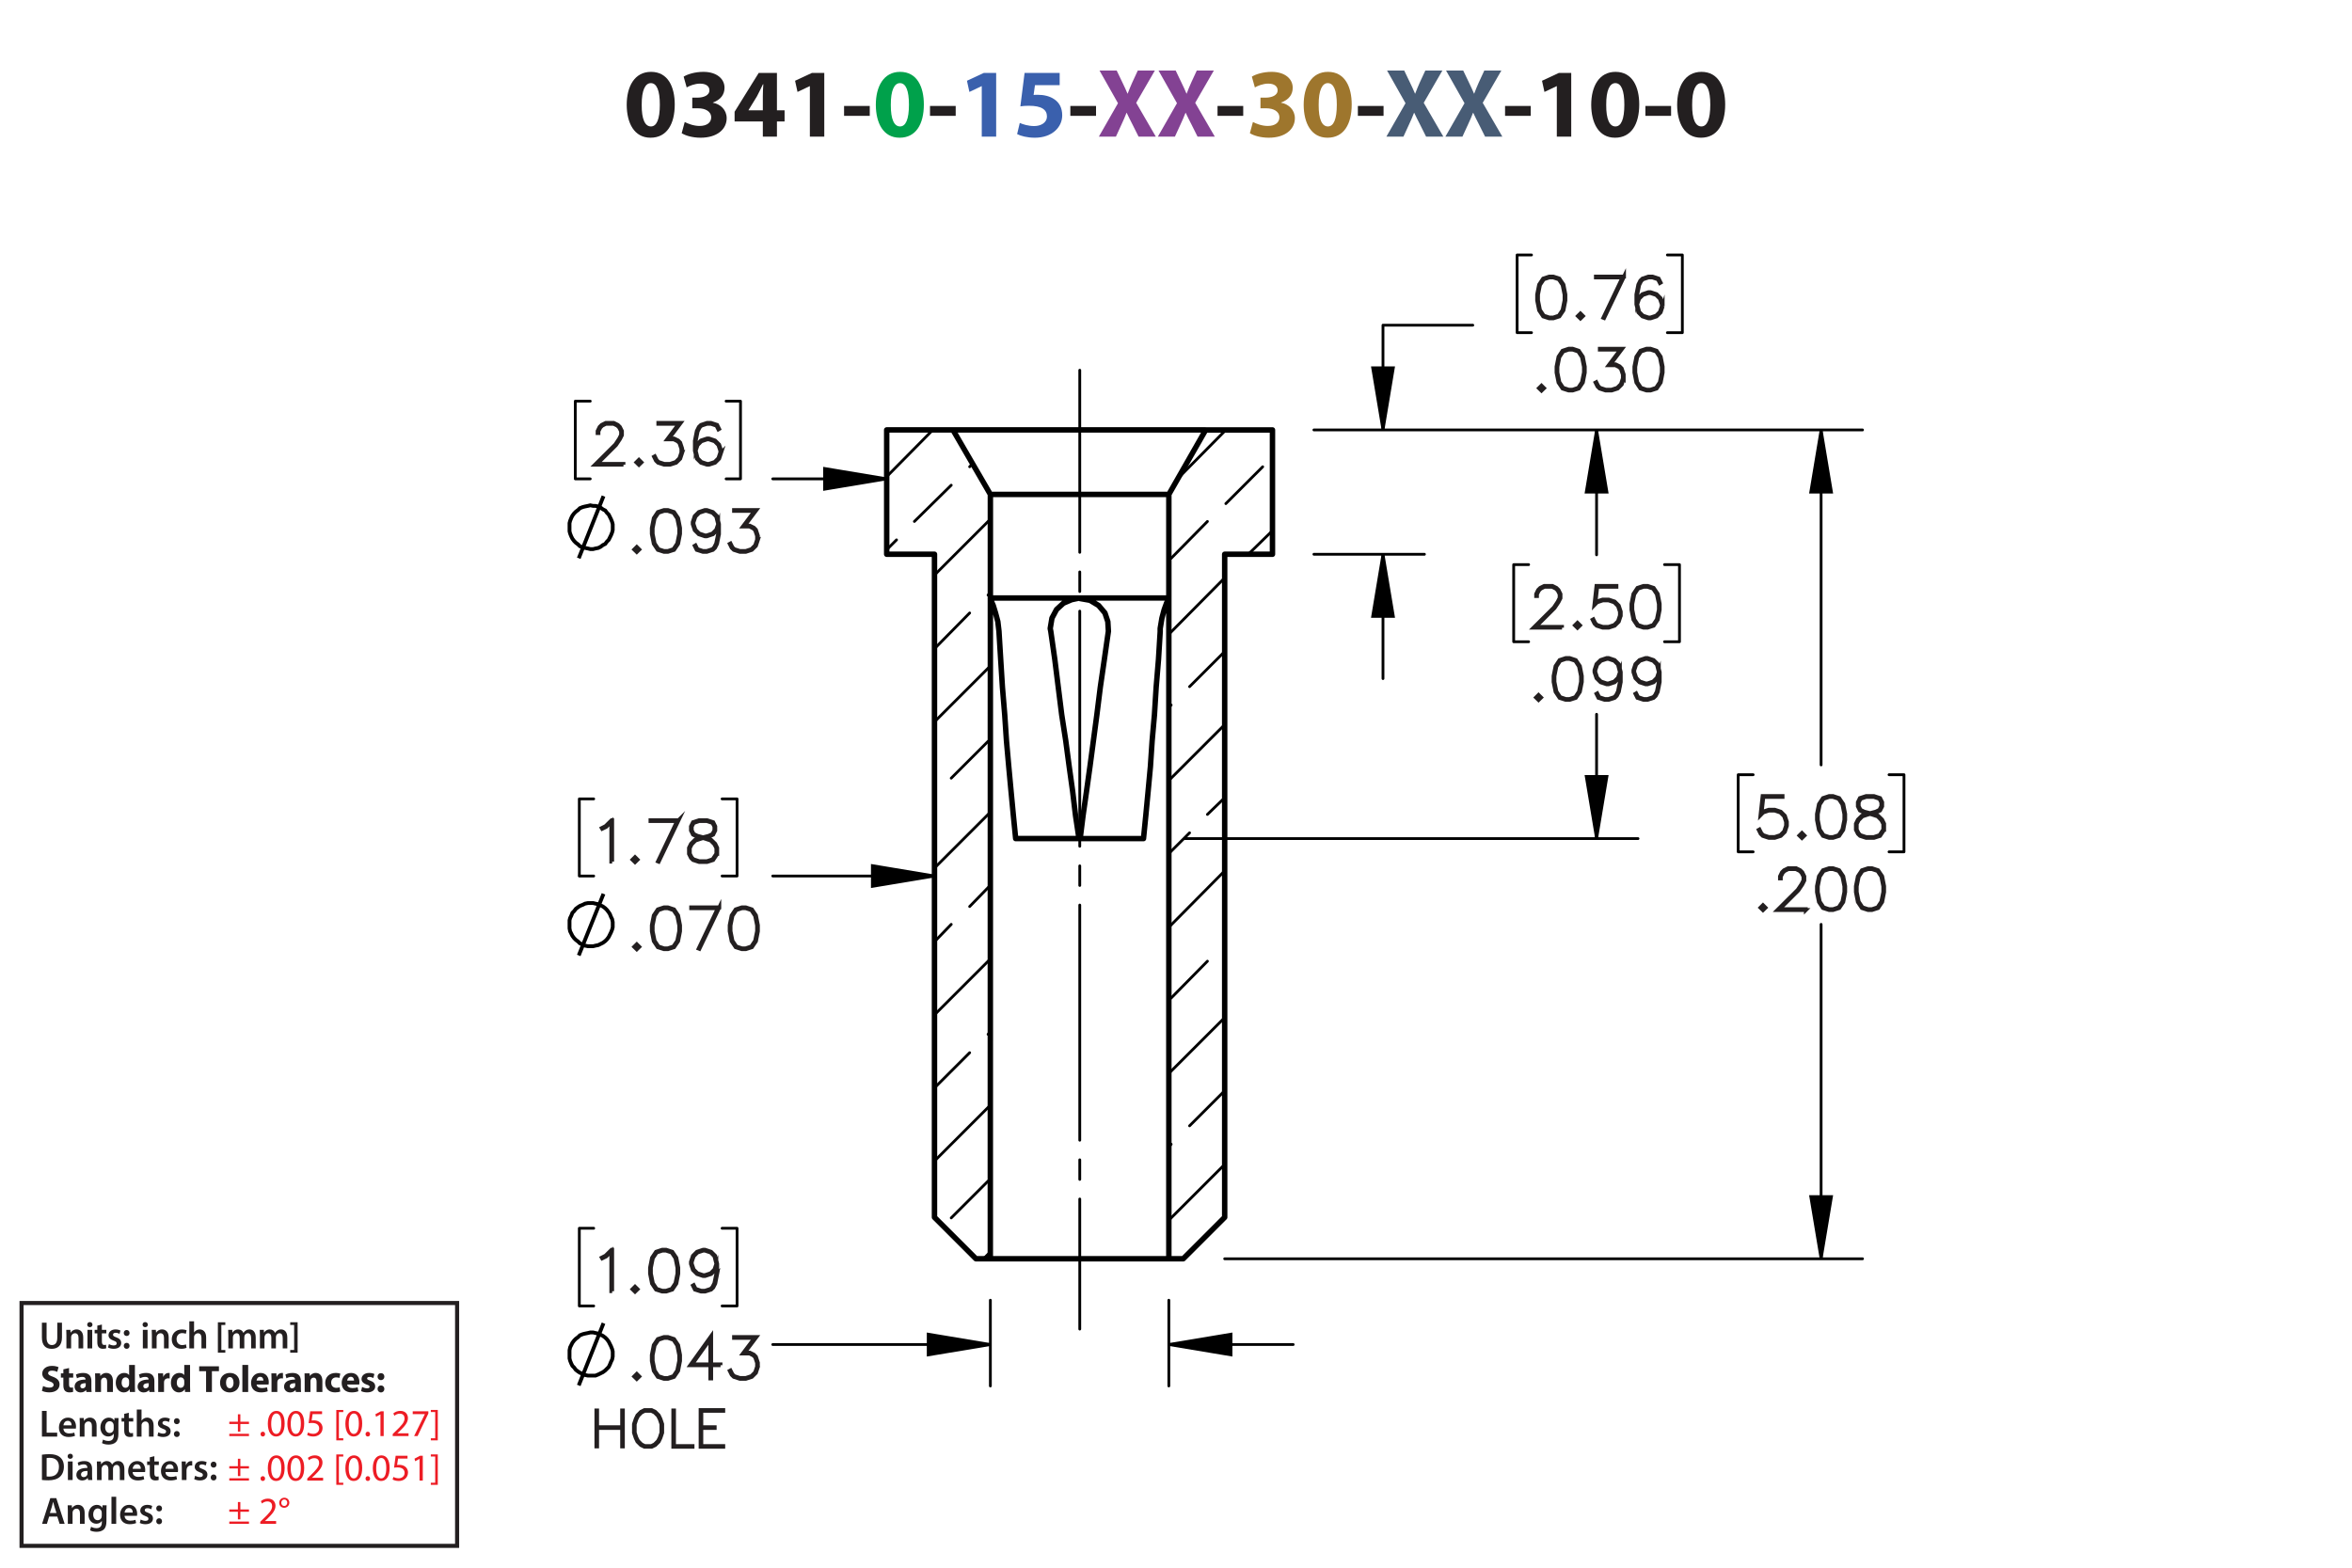 <?xml version="1.0" encoding="UTF-8"?><svg id="Layer_1" xmlns="http://www.w3.org/2000/svg" viewBox="0 0 432 288"><defs><style>.cls-1{stroke-width:.7px;}.cls-1,.cls-2,.cls-3{stroke-miterlimit:10;}.cls-1,.cls-4{stroke:#231f20;}.cls-5{fill:#834293;}.cls-2{stroke-width:.7px;}.cls-2,.cls-6,.cls-7,.cls-8,.cls-3{stroke:#000;}.cls-2,.cls-6,.cls-7,.cls-8,.cls-3,.cls-4{fill:none;}.cls-9{fill:#9e762d;}.cls-6,.cls-7,.cls-8{stroke-linecap:round;stroke-linejoin:round;}.cls-6,.cls-7,.cls-3{stroke-width:.51px;}.cls-7{stroke-dasharray:0 0 0 0 43.2 3.6 3.6 3.6;stroke-dashoffset:19.304px;}.cls-10{fill:#485c75;}.cls-11{fill:#00a14b;}.cls-12{fill:#ed1c24;}.cls-13{fill:#231f20;}.cls-14{fill:#3a60ad;}.cls-4{stroke-width:.75px;}</style></defs><path class="cls-13" d="m123.932,19.195c0,3.619-1.458,6.104-4.447,6.104-3.025,0-4.357-2.719-4.375-6.032,0-3.385,1.44-6.067,4.465-6.067,3.133,0,4.357,2.791,4.357,5.996Zm-6.068.072c-.018,2.683.63,3.961,1.692,3.961s1.639-1.333,1.639-3.997c0-2.593-.558-3.961-1.657-3.961-1.008,0-1.692,1.278-1.674,3.997Z"/><path class="cls-13" d="m125.765,22.419c.486.252,1.603.72,2.719.72,1.422,0,2.143-.685,2.143-1.567,0-1.152-1.152-1.674-2.359-1.674h-1.116v-1.962h1.062c.918-.018,2.089-.36,2.089-1.351,0-.702-.576-1.224-1.728-1.224-.954,0-1.963.414-2.449.702l-.558-1.981c.702-.45,2.106-.882,3.619-.882,2.502,0,3.889,1.315,3.889,2.917,0,1.243-.703,2.215-2.143,2.719v.036c1.405.252,2.539,1.315,2.539,2.845,0,2.07-1.818,3.583-4.79,3.583-1.512,0-2.791-.397-3.475-.829l.558-2.052Z"/><path class="cls-13" d="m140.112,25.101v-2.791h-5.186v-1.782l4.429-7.13h3.349v6.86h1.404v2.052h-1.404v2.791h-2.593Zm0-4.843v-2.593c0-.703.036-1.422.09-2.179h-.072c-.378.756-.684,1.44-1.081,2.179l-1.566,2.557v.036h2.629Z"/><path class="cls-13" d="m148.751,15.828h-.036l-2.233,1.062-.45-2.053,3.097-1.44h2.269v11.704h-2.647v-9.273Z"/><path class="cls-13" d="m159.75,19.465v1.818h-4.717v-1.818h4.717Z"/><path class="cls-11" d="m169.687,19.195c0,3.619-1.458,6.104-4.447,6.104-3.025,0-4.357-2.719-4.375-6.032,0-3.385,1.44-6.067,4.465-6.067,3.133,0,4.357,2.791,4.357,5.996Zm-6.068.072c-.018,2.683.63,3.961,1.692,3.961s1.639-1.333,1.639-3.997c0-2.593-.558-3.961-1.657-3.961-1.008,0-1.692,1.278-1.674,3.997Z"/><path class="cls-13" d="m175.536,19.465v1.818h-4.718v-1.818h4.718Z"/><path class="cls-14" d="m180.323,15.828h-.036l-2.233,1.062-.45-2.053,3.097-1.44h2.269v11.704h-2.647v-9.273Z"/><path class="cls-14" d="m194.634,15.648h-4.538l-.252,1.8c.252-.036.468-.036.756-.036,1.116,0,2.251.252,3.079.847.882.594,1.422,1.566,1.422,2.935,0,2.179-1.873,4.106-5.023,4.106-1.422,0-2.611-.324-3.259-.666l.486-2.052c.522.252,1.585.576,2.647.576,1.134,0,2.341-.54,2.341-1.783,0-1.206-.955-1.945-3.295-1.945-.648,0-1.099.036-1.585.108l.774-6.14h6.446v2.251Z"/><path class="cls-13" d="m201.311,19.465v1.818h-4.718v-1.818h4.718Z"/><path class="cls-5" d="m209.124,25.101l-1.098-2.197c-.45-.846-.738-1.476-1.081-2.179h-.036c-.252.703-.558,1.333-.936,2.179l-1.008,2.197h-3.133l3.511-6.14-3.385-5.996h3.151l1.062,2.215c.36.738.63,1.333.918,2.017h.036c.288-.774.522-1.315.829-2.017l1.026-2.215h3.133l-3.421,5.924,3.601,6.212h-3.169Z"/><path class="cls-5" d="m219.959,25.101l-1.098-2.197c-.45-.846-.738-1.476-1.081-2.179h-.035c-.253.703-.559,1.333-.936,2.179l-1.008,2.197h-3.133l3.511-6.14-3.385-5.996h3.151l1.062,2.215c.359.738.63,1.333.918,2.017h.036c.288-.774.522-1.315.828-2.017l1.026-2.215h3.133l-3.421,5.924,3.601,6.212h-3.169Z"/><path class="cls-13" d="m228.347,19.465v1.818h-4.718v-1.818h4.718Z"/><path class="cls-9" d="m230.127,22.419c.486.252,1.603.72,2.719.72,1.423,0,2.144-.685,2.144-1.567,0-1.152-1.152-1.674-2.359-1.674h-1.116v-1.962h1.062c.918-.018,2.089-.36,2.089-1.351,0-.702-.576-1.224-1.728-1.224-.955,0-1.963.414-2.449.702l-.558-1.981c.702-.45,2.106-.882,3.619-.882,2.502,0,3.889,1.315,3.889,2.917,0,1.243-.702,2.215-2.143,2.719v.036c1.404.252,2.539,1.315,2.539,2.845,0,2.07-1.819,3.583-4.79,3.583-1.512,0-2.791-.397-3.475-.829l.558-2.052Z"/><path class="cls-9" d="m248.273,19.195c0,3.619-1.458,6.104-4.447,6.104-3.024,0-4.357-2.719-4.375-6.032,0-3.385,1.44-6.067,4.465-6.067,3.133,0,4.357,2.791,4.357,5.996Zm-6.067.072c-.019,2.683.63,3.961,1.692,3.961s1.639-1.333,1.639-3.997c0-2.593-.559-3.961-1.657-3.961-1.008,0-1.692,1.278-1.674,3.997Z"/><path class="cls-13" d="m254.122,19.465v1.818h-4.717v-1.818h4.717Z"/><path class="cls-10" d="m261.935,25.101l-1.098-2.197c-.45-.846-.738-1.476-1.081-2.179h-.035c-.253.703-.559,1.333-.936,2.179l-1.009,2.197h-3.133l3.512-6.14-3.386-5.996h3.151l1.062,2.215c.359.738.63,1.333.918,2.017h.036c.288-.774.522-1.315.828-2.017l1.026-2.215h3.133l-3.421,5.924,3.601,6.212h-3.169Z"/><path class="cls-10" d="m272.771,25.101l-1.098-2.197c-.45-.846-.738-1.476-1.081-2.179h-.035c-.253.703-.559,1.333-.936,2.179l-1.009,2.197h-3.133l3.512-6.14-3.386-5.996h3.151l1.062,2.215c.359.738.63,1.333.918,2.017h.036c.288-.774.522-1.315.828-2.017l1.026-2.215h3.133l-3.421,5.924,3.601,6.212h-3.169Z"/><path class="cls-13" d="m281.158,19.465v1.818h-4.718v-1.818h4.718Z"/><path class="cls-13" d="m285.945,15.828h-.035l-2.233,1.062-.45-2.053,3.098-1.44h2.269v11.704h-2.647v-9.273Z"/><path class="cls-13" d="m301.085,19.195c0,3.619-1.458,6.104-4.447,6.104-3.024,0-4.357-2.719-4.375-6.032,0-3.385,1.44-6.067,4.465-6.067,3.133,0,4.357,2.791,4.357,5.996Zm-6.067.072c-.019,2.683.63,3.961,1.692,3.961s1.639-1.333,1.639-3.997c0-2.593-.559-3.961-1.657-3.961-1.008,0-1.692,1.278-1.674,3.997Z"/><path class="cls-13" d="m306.934,19.465v1.818h-4.717v-1.818h4.717Z"/><path class="cls-13" d="m316.87,19.195c0,3.619-1.458,6.104-4.447,6.104-3.024,0-4.356-2.719-4.375-6.032,0-3.385,1.44-6.067,4.465-6.067,3.134,0,4.357,2.791,4.357,5.996Zm-6.067.072c-.019,2.683.63,3.961,1.692,3.961s1.639-1.333,1.639-3.997c0-2.593-.559-3.961-1.656-3.961-1.009,0-1.693,1.278-1.675,3.997Z"/><path class="cls-13" d="m7.703,259.198h.862v3.999h1.94v.722h-2.802v-4.721Z"/><path class="cls-13" d="m11.652,262.455c.021.616.504.883,1.05.883.399,0,.686-.057.946-.154l.126.596c-.294.118-.701.21-1.191.21-1.106,0-1.758-.68-1.758-1.724,0-.945.574-1.835,1.667-1.835,1.106,0,1.471.911,1.471,1.66,0,.161-.014.287-.028.364h-2.283Zm1.498-.603c.007-.315-.133-.833-.708-.833-.532,0-.756.483-.791.833h1.498Z"/><path class="cls-13" d="m14.654,261.523c0-.392-.007-.721-.028-1.016h.756l.042.512h.021c.147-.267.518-.589,1.085-.589.595,0,1.211.386,1.211,1.464v2.024h-.861v-1.926c0-.49-.182-.861-.651-.861-.343,0-.581.245-.672.504-.028.077-.035.182-.035.28v2.003h-.868v-2.396Z"/><path class="cls-13" d="m21.775,260.508c-.014.231-.028.512-.028.981v1.934c0,.714-.147,1.226-.504,1.548-.357.315-.848.413-1.317.413-.434,0-.896-.091-1.191-.273l.19-.651c.217.126.581.26.995.26.56,0,.981-.295.981-1.03v-.294h-.014c-.196.301-.546.504-.995.504-.847,0-1.45-.7-1.45-1.666,0-1.121.729-1.801,1.548-1.801.518,0,.827.253.987.532h.014l.035-.455h.75Zm-.89,1.366c0-.077-.007-.161-.028-.231-.091-.315-.336-.553-.701-.553-.483,0-.84.42-.84,1.113,0,.581.294,1.051.834,1.051.322,0,.602-.21.7-.519.021-.091.035-.21.035-.309v-.553Z"/><path class="cls-13" d="m23.657,259.534v.974h.819v.644h-.819v1.506c0,.413.112.631.441.631.147,0,.259-.021.336-.042l.014.658c-.126.049-.35.084-.624.084-.315,0-.581-.105-.742-.28-.182-.196-.266-.505-.266-.953v-1.603h-.49v-.644h.49v-.77l.84-.203Z"/><path class="cls-13" d="m25.127,258.946h.868v2.031h.014c.105-.161.245-.294.427-.393.168-.098.371-.154.588-.154.581,0,1.19.386,1.19,1.478v2.01h-.861v-1.912c0-.497-.182-.868-.658-.868-.336,0-.575.224-.665.483-.028.069-.035.161-.035.259v2.038h-.868v-4.973Z"/><path class="cls-13" d="m29.088,263.128c.196.119.567.245.875.245.378,0,.546-.154.546-.379,0-.231-.14-.35-.56-.497-.665-.231-.945-.596-.939-.994,0-.603.497-1.072,1.289-1.072.378,0,.708.099.903.203l-.168.609c-.147-.084-.42-.195-.721-.195-.308,0-.477.146-.477.356,0,.218.161.322.596.477.616.224.903.539.91,1.044,0,.616-.483,1.065-1.387,1.065-.413,0-.784-.099-1.037-.238l.169-.623Z"/><path class="cls-13" d="m31.944,261.09c0-.322.224-.554.532-.554.315,0,.525.231.532.554,0,.315-.21.546-.532.546-.315,0-.532-.231-.532-.546Zm0,2.359c0-.321.224-.553.532-.553.315,0,.525.224.532.553,0,.309-.21.547-.532.547-.315,0-.532-.238-.532-.547Z"/><path class="cls-13" d="m7.703,267.243c.378-.064.862-.099,1.373-.099.882,0,1.492.183,1.926.547.456.371.735.932.735,1.736,0,.841-.287,1.471-.735,1.877-.469.428-1.218.644-2.136.644-.504,0-.882-.027-1.163-.062v-4.644Zm.862,3.999c.119.021.301.021.476.021,1.121.008,1.786-.609,1.786-1.807.007-1.044-.595-1.639-1.674-1.639-.273,0-.469.021-.588.049v3.376Z"/><path class="cls-13" d="m13.388,267.537c0,.259-.19.462-.49.462-.287,0-.477-.203-.477-.462,0-.267.196-.47.483-.47.294,0,.476.203.483.47Zm-.917,4.363v-3.411h.868v3.411h-.868Z"/><path class="cls-13" d="m16.181,271.9l-.056-.378h-.021c-.21.266-.567.455-1.008.455-.686,0-1.072-.497-1.072-1.016,0-.861.763-1.296,2.024-1.289v-.056c0-.225-.091-.596-.693-.596-.336,0-.686.105-.917.253l-.168-.56c.252-.154.693-.302,1.233-.302,1.092,0,1.408.693,1.408,1.437v1.232c0,.308.014.609.049.819h-.777Zm-.112-1.667c-.609-.014-1.19.119-1.19.638,0,.336.217.49.49.49.343,0,.595-.225.672-.47.021-.062.028-.133.028-.189v-.47Z"/><path class="cls-13" d="m17.818,269.505c0-.392-.007-.721-.028-1.016h.743l.035.505h.021c.169-.267.477-.582,1.051-.582.448,0,.798.253.945.631h.014c.119-.19.259-.329.42-.428.189-.133.406-.203.686-.203.567,0,1.142.386,1.142,1.478v2.01h-.841v-1.884c0-.567-.196-.903-.609-.903-.294,0-.511.21-.602.455-.021.084-.042.189-.042.287v2.045h-.841v-1.975c0-.477-.189-.812-.588-.812-.322,0-.54.252-.617.49-.035.084-.049.182-.049.279v2.018h-.84v-2.396Z"/><path class="cls-13" d="m24.364,270.437c.021.616.504.883,1.05.883.399,0,.686-.057.946-.154l.126.596c-.294.118-.701.21-1.191.21-1.106,0-1.758-.68-1.758-1.724,0-.945.574-1.835,1.667-1.835,1.106,0,1.471.911,1.471,1.66,0,.161-.014.287-.028.364h-2.283Zm1.498-.603c.007-.315-.133-.833-.708-.833-.532,0-.756.483-.791.833h1.498Z"/><path class="cls-13" d="m28.354,267.516v.974h.819v.644h-.819v1.506c0,.413.112.631.441.631.147,0,.259-.021.336-.042l.014.658c-.126.049-.35.084-.624.084-.315,0-.581-.105-.742-.28-.182-.196-.266-.505-.266-.953v-1.603h-.49v-.644h.49v-.77l.84-.203Z"/><path class="cls-13" d="m30.391,270.437c.021.616.504.883,1.05.883.399,0,.686-.057.946-.154l.126.596c-.294.118-.701.21-1.191.21-1.106,0-1.758-.68-1.758-1.724,0-.945.574-1.835,1.667-1.835,1.106,0,1.471.911,1.471,1.66,0,.161-.014.287-.028.364h-2.283Zm1.498-.603c.007-.315-.133-.833-.708-.833-.532,0-.756.483-.791.833h1.498Z"/><path class="cls-13" d="m33.393,269.589c0-.462-.007-.791-.028-1.1h.75l.028.651h.028c.168-.483.567-.729.932-.729.084,0,.133.008.203.021v.812c-.07-.014-.147-.028-.252-.028-.413,0-.693.267-.77.651-.014.077-.028.168-.028.267v1.765h-.861v-2.312Z"/><path class="cls-13" d="m35.843,271.109c.196.119.567.245.875.245.378,0,.546-.154.546-.379,0-.231-.14-.35-.56-.497-.665-.231-.945-.596-.939-.994,0-.603.497-1.072,1.289-1.072.378,0,.708.099.903.203l-.168.609c-.147-.084-.42-.195-.721-.195-.308,0-.477.146-.477.356,0,.218.161.322.596.477.616.224.903.539.91,1.044,0,.616-.483,1.065-1.387,1.065-.413,0-.784-.099-1.037-.238l.169-.623Z"/><path class="cls-13" d="m38.699,269.071c0-.322.224-.554.532-.554.315,0,.525.231.532.554,0,.315-.21.546-.532.546-.315,0-.532-.231-.532-.546Zm0,2.359c0-.321.224-.553.532-.553.315,0,.525.224.532.553,0,.309-.21.547-.532.547-.315,0-.532-.238-.532-.547Z"/><path class="cls-13" d="m7.914,254.625c.288.147.729.294,1.184.294.49,0,.749-.203.749-.511,0-.295-.224-.463-.791-.666-.784-.273-1.295-.707-1.295-1.394,0-.806.672-1.422,1.786-1.422.532,0,.924.112,1.205.238l-.238.861c-.189-.091-.525-.224-.988-.224-.462,0-.686.21-.686.455,0,.301.266.435.875.665.834.309,1.226.742,1.226,1.408,0,.791-.609,1.464-1.905,1.464-.539,0-1.071-.141-1.337-.287l.217-.883Z"/><path class="cls-13" d="m12.682,251.319v.981h.764v.784h-.764v1.24c0,.413.098.602.42.602.133,0,.238-.014.315-.027l.007.805c-.14.057-.392.092-.693.092-.343,0-.63-.119-.798-.294-.196-.203-.294-.533-.294-1.016v-1.401h-.455v-.784h.455v-.742l1.044-.238Z"/><path class="cls-13" d="m15.874,255.725l-.064-.343h-.021c-.224.273-.574.42-.981.42-.693,0-1.106-.504-1.106-1.051,0-.89.798-1.316,2.01-1.31v-.049c0-.183-.098-.441-.624-.441-.35,0-.721.119-.945.259l-.196-.686c.238-.133.708-.301,1.331-.301,1.142,0,1.506.673,1.506,1.478v1.191c0,.329.014.644.049.833h-.96Zm-.127-1.618c-.56-.007-.994.126-.994.54,0,.273.182.405.42.405.266,0,.483-.175.553-.392.014-.056.021-.119.021-.183v-.371Z"/><path class="cls-13" d="m17.49,253.393c0-.428-.014-.792-.028-1.093h.924l.049.469h.021c.14-.217.49-.546,1.058-.546.701,0,1.226.462,1.226,1.471v2.031h-1.065v-1.898c0-.44-.154-.742-.539-.742-.294,0-.469.203-.54.399-.028.064-.042.168-.042.267v1.975h-1.065v-2.332Z"/><path class="cls-13" d="m24.779,250.752v3.95c0,.385.014.791.028,1.022h-.945l-.049-.504h-.014c-.217.385-.63.581-1.072.581-.812,0-1.464-.693-1.464-1.758-.007-1.156.714-1.821,1.534-1.821.42,0,.749.147.903.386h.014v-1.856h1.065Zm-1.065,2.998c0-.057-.007-.134-.014-.19-.063-.287-.294-.525-.624-.525-.483,0-.735.435-.735.974,0,.581.287.945.729.945.308,0,.553-.21.616-.511.021-.077.028-.154.028-.245v-.448Z"/><path class="cls-13" d="m27.445,255.725l-.064-.343h-.021c-.224.273-.574.42-.981.42-.693,0-1.106-.504-1.106-1.051,0-.89.798-1.316,2.01-1.31v-.049c0-.183-.098-.441-.624-.441-.35,0-.721.119-.945.259l-.196-.686c.238-.133.708-.301,1.331-.301,1.142,0,1.506.673,1.506,1.478v1.191c0,.329.014.644.049.833h-.96Zm-.127-1.618c-.56-.007-.994.126-.994.54,0,.273.182.405.42.405.266,0,.483-.175.553-.392.014-.056.021-.119.021-.183v-.371Z"/><path class="cls-13" d="m29.061,253.428c0-.505-.014-.834-.028-1.128h.917l.035.63h.028c.175-.497.595-.707.924-.707.098,0,.147,0,.224.014v1.002c-.077-.014-.168-.028-.287-.028-.392,0-.658.21-.729.54-.014.069-.021.153-.021.237v1.737h-1.065v-2.297Z"/><path class="cls-13" d="m34.908,250.752v3.95c0,.385.014.791.028,1.022h-.945l-.049-.504h-.014c-.217.385-.63.581-1.072.581-.812,0-1.464-.693-1.464-1.758-.007-1.156.714-1.821,1.534-1.821.42,0,.749.147.903.386h.014v-1.856h1.065Zm-1.065,2.998c0-.057-.007-.134-.014-.19-.063-.287-.294-.525-.624-.525-.483,0-.735.435-.735.974,0,.581.287.945.729.945.308,0,.553-.21.616-.511.021-.077.028-.154.028-.245v-.448Z"/><path class="cls-13" d="m37.853,251.9h-1.268v-.896h3.628v.896h-1.289v3.824h-1.072v-3.824Z"/><path class="cls-13" d="m43.994,253.974c0,1.254-.89,1.828-1.807,1.828-1.002,0-1.772-.658-1.772-1.765,0-1.107.729-1.815,1.828-1.815,1.051,0,1.751.722,1.751,1.751Zm-2.479.035c0,.588.245,1.029.701,1.029.413,0,.679-.413.679-1.029,0-.512-.196-1.029-.679-1.029-.511,0-.701.525-.701,1.029Z"/><path class="cls-13" d="m44.517,250.752h1.065v4.973h-1.065v-4.973Z"/><path class="cls-13" d="m47.128,254.352c.035.441.469.651.967.651.364,0,.658-.049.945-.14l.14.722c-.35.14-.777.21-1.24.21-1.163,0-1.828-.673-1.828-1.744,0-.868.54-1.828,1.73-1.828,1.107,0,1.527.861,1.527,1.709,0,.182-.021.343-.035.42h-2.206Zm1.254-.729c0-.259-.112-.693-.603-.693-.448,0-.63.406-.658.693h1.261Z"/><path class="cls-13" d="m49.872,253.428c0-.505-.014-.834-.028-1.128h.917l.035.63h.028c.175-.497.595-.707.924-.707.098,0,.147,0,.224.014v1.002c-.077-.014-.168-.028-.287-.028-.392,0-.658.21-.729.54-.014.069-.021.153-.021.237v1.737h-1.065v-2.297Z"/><path class="cls-13" d="m54.346,255.725l-.064-.343h-.021c-.224.273-.574.42-.981.42-.693,0-1.106-.504-1.106-1.051,0-.89.798-1.316,2.01-1.31v-.049c0-.183-.098-.441-.624-.441-.35,0-.721.119-.945.259l-.196-.686c.238-.133.708-.301,1.331-.301,1.142,0,1.506.673,1.506,1.478v1.191c0,.329.014.644.049.833h-.96Zm-.127-1.618c-.56-.007-.994.126-.994.54,0,.273.182.405.42.405.266,0,.483-.175.553-.392.014-.056.021-.119.021-.183v-.371Z"/><path class="cls-13" d="m55.962,253.393c0-.428-.014-.792-.028-1.093h.924l.049.469h.021c.14-.217.49-.546,1.058-.546.701,0,1.226.462,1.226,1.471v2.031h-1.065v-1.898c0-.44-.154-.742-.539-.742-.294,0-.469.203-.54.399-.028.064-.042.168-.042.267v1.975h-1.065v-2.332Z"/><path class="cls-13" d="m62.501,255.641c-.189.084-.546.154-.953.154-1.106,0-1.814-.673-1.814-1.751,0-1.002.686-1.821,1.961-1.821.28,0,.588.049.812.133l-.168.792c-.126-.057-.315-.105-.595-.105-.56,0-.924.399-.917.96,0,.63.42.959.939.959.252,0,.448-.042.609-.104l.126.784Z"/><path class="cls-13" d="m63.774,254.352c.035.441.469.651.967.651.364,0,.658-.049.945-.14l.14.722c-.35.14-.777.21-1.24.21-1.163,0-1.828-.673-1.828-1.744,0-.868.54-1.828,1.73-1.828,1.107,0,1.527.861,1.527,1.709,0,.182-.021.343-.035.42h-2.206Zm1.254-.729c0-.259-.112-.693-.603-.693-.448,0-.63.406-.658.693h1.261Z"/><path class="cls-13" d="m66.511,254.793c.196.119.602.259.917.259.322,0,.455-.111.455-.287,0-.175-.105-.259-.504-.392-.707-.238-.981-.623-.974-1.029,0-.638.546-1.121,1.394-1.121.399,0,.756.091.966.196l-.189.735c-.154-.084-.448-.196-.742-.196-.259,0-.406.105-.406.28,0,.161.133.245.553.393.651.224.924.553.932,1.058,0,.637-.504,1.106-1.485,1.106-.448,0-.848-.099-1.107-.238l.19-.764Z"/><path class="cls-13" d="m69.345,252.902c0-.379.259-.644.63-.644s.616.259.624.644c0,.364-.252.637-.63.637-.364,0-.624-.273-.624-.637Zm0,2.262c0-.371.259-.644.63-.644s.616.267.624.644c0,.364-.252.638-.63.638-.364,0-.624-.273-.624-.638Z"/><path class="cls-12" d="m44.146,259.818v1.365h1.583v.421h-1.583v1.4h-.448v-1.4h-1.583v-.421h1.583v-1.365h.448Zm1.583,3.586v.42h-3.614v-.42h3.614Z"/><path class="cls-12" d="m47.855,263.46c0-.259.175-.441.42-.441.246,0,.414.183.414.441,0,.252-.161.441-.42.441-.245,0-.413-.19-.413-.441Z"/><path class="cls-12" d="m52.281,261.499c0,1.548-.574,2.402-1.583,2.402-.889,0-1.492-.834-1.506-2.34,0-1.526.659-2.367,1.583-2.367.96,0,1.506.855,1.506,2.305Zm-2.472.07c0,1.184.364,1.855.924,1.855.63,0,.932-.735.932-1.897,0-1.121-.287-1.856-.925-1.856-.539,0-.931.658-.931,1.898Z"/><path class="cls-12" d="m55.872,261.499c0,1.548-.574,2.402-1.583,2.402-.889,0-1.492-.834-1.506-2.34,0-1.526.659-2.367,1.583-2.367.96,0,1.506.855,1.506,2.305Zm-2.472.07c0,1.184.364,1.855.924,1.855.63,0,.932-.735.932-1.897,0-1.121-.287-1.856-.925-1.856-.539,0-.931.658-.931,1.898Z"/><path class="cls-12" d="m59.154,259.79h-1.737l-.175,1.17c.105-.015.203-.028.371-.028.35,0,.701.077.981.245.357.203.651.596.651,1.17,0,.89-.707,1.555-1.695,1.555-.497,0-.917-.141-1.135-.28l.154-.469c.189.111.56.252.974.252.581,0,1.079-.379,1.079-.988-.007-.588-.399-1.008-1.31-1.008-.259,0-.462.027-.63.049l.294-2.186h2.178v.519Z"/><path class="cls-12" d="m61.77,264.608v-5.582h1.282v.386h-.805v4.811h.805v.385h-1.282Z"/><path class="cls-12" d="m66.525,261.499c0,1.548-.574,2.402-1.583,2.402-.889,0-1.492-.834-1.506-2.34,0-1.526.659-2.367,1.583-2.367.96,0,1.506.855,1.506,2.305Zm-2.472.07c0,1.184.364,1.855.924,1.855.63,0,.932-.735.932-1.897,0-1.121-.287-1.856-.925-1.856-.539,0-.931.658-.931,1.898Z"/><path class="cls-12" d="m67.14,263.46c0-.259.175-.441.42-.441.245,0,.413.183.413.441,0,.252-.161.441-.42.441-.245,0-.413-.19-.413-.441Z"/><path class="cls-12" d="m69.877,259.846h-.014l-.791.428-.119-.47.995-.532h.525v4.553h-.595v-3.978Z"/><path class="cls-12" d="m72.13,263.824v-.378l.483-.47c1.163-1.106,1.688-1.694,1.695-2.381,0-.463-.224-.89-.903-.89-.413,0-.756.21-.966.385l-.196-.434c.315-.267.763-.463,1.289-.463.981,0,1.394.673,1.394,1.324,0,.841-.609,1.52-1.569,2.444l-.364.336v.014h2.045v.512h-2.907Z"/><path class="cls-12" d="m78.677,259.272v.406l-1.982,4.146h-.637l1.975-4.027v-.014h-2.227v-.512h2.872Z"/><path class="cls-12" d="m80.411,259.019v5.589h-1.281v-.385h.805v-4.818h-.805v-.386h1.281Z"/><path class="cls-12" d="m44.146,267.988v1.365h1.583v.421h-1.583v1.4h-.448v-1.4h-1.583v-.421h1.583v-1.365h.448Zm1.583,3.586v.42h-3.614v-.42h3.614Z"/><path class="cls-12" d="m47.855,271.63c0-.259.175-.441.42-.441.246,0,.414.183.414.441,0,.252-.161.441-.42.441-.245,0-.413-.19-.413-.441Z"/><path class="cls-12" d="m52.281,269.669c0,1.548-.574,2.402-1.583,2.402-.889,0-1.492-.834-1.506-2.34,0-1.526.659-2.367,1.583-2.367.96,0,1.506.855,1.506,2.305Zm-2.472.07c0,1.184.364,1.855.924,1.855.63,0,.932-.735.932-1.897,0-1.121-.287-1.856-.925-1.856-.539,0-.931.658-.931,1.898Z"/><path class="cls-12" d="m55.872,269.669c0,1.548-.574,2.402-1.583,2.402-.889,0-1.492-.834-1.506-2.34,0-1.526.659-2.367,1.583-2.367.96,0,1.506.855,1.506,2.305Zm-2.472.07c0,1.184.364,1.855.924,1.855.63,0,.932-.735.932-1.897,0-1.121-.287-1.856-.925-1.856-.539,0-.931.658-.931,1.898Z"/><path class="cls-12" d="m56.437,271.994v-.378l.483-.47c1.163-1.106,1.688-1.694,1.695-2.381,0-.463-.224-.89-.903-.89-.413,0-.756.21-.966.385l-.196-.434c.315-.267.763-.463,1.289-.463.981,0,1.394.673,1.394,1.324,0,.841-.609,1.52-1.569,2.444l-.364.336v.014h2.045v.512h-2.907Z"/><path class="cls-12" d="m61.77,272.778v-5.582h1.282v.386h-.805v4.811h.805v.385h-1.282Z"/><path class="cls-12" d="m66.525,269.669c0,1.548-.574,2.402-1.583,2.402-.889,0-1.492-.834-1.506-2.34,0-1.526.659-2.367,1.583-2.367.96,0,1.506.855,1.506,2.305Zm-2.472.07c0,1.184.364,1.855.924,1.855.63,0,.932-.735.932-1.897,0-1.121-.287-1.856-.925-1.856-.539,0-.931.658-.931,1.898Z"/><path class="cls-12" d="m67.14,271.63c0-.259.175-.441.42-.441.245,0,.413.183.413.441,0,.252-.161.441-.42.441-.245,0-.413-.19-.413-.441Z"/><path class="cls-12" d="m71.565,269.669c0,1.548-.574,2.402-1.583,2.402-.889,0-1.492-.834-1.506-2.34,0-1.526.659-2.367,1.583-2.367.96,0,1.506.855,1.506,2.305Zm-2.472.07c0,1.184.364,1.855.924,1.855.63,0,.932-.735.932-1.897,0-1.121-.287-1.856-.925-1.856-.539,0-.931.658-.931,1.898Z"/><path class="cls-12" d="m74.848,267.96h-1.737l-.175,1.17c.105-.015.203-.028.371-.028.35,0,.701.077.981.245.357.203.651.596.651,1.17,0,.89-.707,1.555-1.695,1.555-.497,0-.917-.141-1.135-.28l.154-.469c.189.111.56.252.974.252.581,0,1.079-.379,1.079-.988-.007-.588-.399-1.008-1.31-1.008-.259,0-.462.027-.63.049l.294-2.186h2.178v.519Z"/><path class="cls-12" d="m77.059,268.016h-.014l-.791.428-.119-.47.995-.532h.525v4.553h-.595v-3.978Z"/><path class="cls-12" d="m80.411,267.19v5.589h-1.281v-.385h.805v-4.818h-.805v-.386h1.281Z"/><path class="cls-13" d="m9.022,278.606l-.406,1.338h-.89l1.513-4.721h1.1l1.534,4.721h-.925l-.427-1.338h-1.498Zm1.352-.651l-.371-1.162c-.091-.287-.168-.609-.238-.883h-.014c-.07.273-.14.603-.224.883l-.364,1.162h1.211Z"/><path class="cls-13" d="m12.459,277.548c0-.392-.007-.721-.028-1.016h.756l.043.512h.021c.147-.267.518-.589,1.085-.589.595,0,1.211.386,1.211,1.464v2.024h-.861v-1.926c0-.49-.182-.861-.651-.861-.343,0-.582.245-.672.504-.028.077-.035.182-.035.28v2.003h-.868v-2.396Z"/><path class="cls-13" d="m19.579,276.532c-.014.231-.028.512-.028.981v1.934c0,.714-.147,1.226-.504,1.548-.357.315-.848.413-1.317.413-.434,0-.896-.091-1.191-.273l.19-.651c.217.126.581.26.995.26.56,0,.981-.295.981-1.03v-.294h-.014c-.196.301-.546.504-.995.504-.847,0-1.45-.7-1.45-1.666,0-1.121.729-1.801,1.548-1.801.518,0,.827.253.987.532h.014l.035-.455h.75Zm-.89,1.366c0-.077-.007-.161-.028-.231-.091-.315-.336-.553-.701-.553-.483,0-.84.42-.84,1.113,0,.581.294,1.051.834,1.051.322,0,.602-.21.7-.519.021-.091.035-.21.035-.309v-.553Z"/><path class="cls-13" d="m20.474,274.971h.868v4.973h-.868v-4.973Z"/><path class="cls-13" d="m22.882,278.479c.021.616.504.883,1.05.883.399,0,.686-.057.946-.154l.126.596c-.294.118-.701.21-1.191.21-1.106,0-1.758-.68-1.758-1.724,0-.945.574-1.835,1.667-1.835,1.106,0,1.471.911,1.471,1.66,0,.161-.014.287-.028.364h-2.283Zm1.498-.603c.007-.315-.133-.833-.708-.833-.532,0-.756.483-.791.833h1.498Z"/><path class="cls-13" d="m25.842,279.152c.196.119.567.245.875.245.378,0,.546-.154.546-.379,0-.231-.14-.35-.56-.497-.665-.231-.945-.596-.939-.994,0-.603.497-1.072,1.289-1.072.378,0,.708.099.903.203l-.168.609c-.147-.084-.42-.195-.721-.195-.308,0-.477.146-.477.356,0,.218.161.322.596.477.616.224.903.539.91,1.044,0,.616-.483,1.065-1.387,1.065-.413,0-.784-.099-1.037-.238l.169-.623Z"/><path class="cls-13" d="m28.698,277.114c0-.322.224-.554.532-.554.315,0,.525.231.532.554,0,.315-.21.546-.532.546-.315,0-.532-.231-.532-.546Zm0,2.359c0-.321.224-.553.532-.553.315,0,.525.224.532.553,0,.309-.21.547-.532.547-.315,0-.532-.238-.532-.547Z"/><path class="cls-12" d="m44.146,275.938v1.365h1.583v.421h-1.583v1.4h-.448v-1.4h-1.583v-.421h1.583v-1.365h.448Zm1.583,3.586v.42h-3.614v-.42h3.614Z"/><path class="cls-12" d="m47.806,279.943v-.378l.483-.47c1.163-1.106,1.688-1.694,1.695-2.381,0-.463-.224-.89-.903-.89-.413,0-.756.21-.966.385l-.196-.434c.315-.267.763-.463,1.289-.463.981,0,1.394.673,1.394,1.324,0,.841-.609,1.52-1.569,2.444l-.364.336v.014h2.045v.512h-2.907Z"/><path class="cls-12" d="m53.141,276.057c0,.567-.455.939-.939.939-.546,0-.917-.413-.917-.904-.007-.539.413-.945.932-.945.574,0,.924.435.924.911Zm-1.478.034c0,.322.238.575.546.575.315,0,.553-.26.553-.603,0-.26-.154-.589-.553-.589-.364,0-.546.315-.546.616Z"/><rect class="cls-4" x="3.958" y="239.377" width="80" height="44.612"/><path class="cls-13" d="m8.558,242.995v2.753c0,.924.385,1.352.967,1.352.623,0,.995-.428.995-1.352v-2.753h.861v2.696c0,1.457-.75,2.102-1.884,2.102-1.092,0-1.8-.609-1.8-2.094v-2.704h.861Z"/><path class="cls-13" d="m12.197,245.32c0-.392-.007-.721-.028-1.016h.756l.042.512h.021c.147-.267.518-.589,1.085-.589.595,0,1.211.386,1.211,1.464v2.024h-.861v-1.926c0-.49-.182-.861-.651-.861-.343,0-.581.245-.672.504-.028.077-.035.182-.035.28v2.003h-.868v-2.396Z"/><path class="cls-13" d="m16.986,243.352c0,.259-.19.462-.49.462-.287,0-.477-.203-.477-.462,0-.267.196-.47.483-.47.294,0,.476.203.483.47Zm-.917,4.363v-3.411h.868v3.411h-.868Z"/><path class="cls-13" d="m18.714,243.331v.974h.819v.644h-.819v1.506c0,.413.112.631.441.631.147,0,.259-.021.336-.043l.014.659c-.126.049-.35.084-.624.084-.315,0-.581-.105-.742-.28-.182-.196-.266-.505-.266-.953v-1.603h-.49v-.644h.49v-.77l.84-.203Z"/><path class="cls-13" d="m20.009,246.925c.196.118.567.245.875.245.378,0,.546-.154.546-.379,0-.231-.14-.35-.56-.497-.665-.231-.945-.595-.939-.994,0-.603.497-1.072,1.289-1.072.378,0,.708.099.903.203l-.168.609c-.147-.084-.42-.195-.721-.195-.308,0-.477.146-.477.356,0,.218.161.322.596.477.616.224.903.539.91,1.044,0,.616-.483,1.065-1.387,1.065-.413,0-.784-.099-1.037-.238l.169-.623Z"/><path class="cls-13" d="m22.732,244.887c0-.322.224-.554.532-.554.315,0,.525.231.532.554,0,.315-.21.546-.532.546-.315,0-.532-.231-.532-.546Zm0,2.359c0-.321.224-.553.532-.553.315,0,.525.224.532.553,0,.309-.21.547-.532.547-.315,0-.532-.238-.532-.547Z"/><path class="cls-13" d="m27.153,243.352c0,.259-.19.462-.49.462-.287,0-.477-.203-.477-.462,0-.267.196-.47.483-.47.294,0,.476.203.483.47Zm-.917,4.363v-3.411h.868v3.411h-.868Z"/><path class="cls-13" d="m27.895,245.32c0-.392-.007-.721-.028-1.016h.756l.043.512h.021c.147-.267.518-.589,1.085-.589.595,0,1.211.386,1.211,1.464v2.024h-.861v-1.926c0-.49-.182-.861-.651-.861-.343,0-.582.245-.672.504-.028.077-.035.182-.035.28v2.003h-.868v-2.396Z"/><path class="cls-13" d="m34.273,247.61c-.182.084-.54.176-.967.176-1.065,0-1.758-.68-1.758-1.737,0-1.022.7-1.821,1.898-1.821.315,0,.637.07.834.161l-.154.644c-.14-.062-.343-.133-.651-.133-.659,0-1.051.483-1.044,1.106,0,.7.456,1.1,1.044,1.1.301,0,.511-.064.679-.133l.119.637Z"/><path class="cls-13" d="m34.776,242.743h.868v2.031h.014c.105-.161.245-.294.427-.393.168-.098.371-.154.588-.154.581,0,1.19.386,1.19,1.478v2.01h-.861v-1.912c0-.497-.182-.868-.658-.868-.336,0-.575.224-.665.483-.028.069-.035.161-.035.259v2.038h-.868v-4.973Z"/><path class="cls-13" d="m40.019,248.5v-5.582h1.366v.497h-.728v4.595h.728v.49h-1.366Z"/><path class="cls-13" d="m41.937,245.32c0-.392-.007-.721-.028-1.016h.743l.035.505h.021c.169-.267.477-.582,1.051-.582.448,0,.798.253.945.631h.014c.119-.19.259-.329.42-.428.189-.133.406-.203.686-.203.567,0,1.142.386,1.142,1.478v2.01h-.841v-1.884c0-.567-.196-.903-.609-.903-.294,0-.511.21-.602.455-.021.084-.042.189-.042.287v2.045h-.841v-1.975c0-.477-.189-.812-.588-.812-.322,0-.54.252-.617.49-.035.084-.049.182-.049.28v2.017h-.84v-2.396Z"/><path class="cls-13" d="m47.74,245.32c0-.392-.007-.721-.028-1.016h.743l.035.505h.021c.168-.267.476-.582,1.05-.582.448,0,.798.253.945.631h.014c.119-.19.259-.329.42-.428.189-.133.406-.203.686-.203.567,0,1.142.386,1.142,1.478v2.01h-.84v-1.884c0-.567-.196-.903-.609-.903-.294,0-.511.21-.602.455-.021.084-.042.189-.042.287v2.045h-.841v-1.975c0-.477-.189-.812-.588-.812-.322,0-.54.252-.617.49-.035.084-.049.182-.049.28v2.017h-.84v-2.396Z"/><path class="cls-13" d="m54.663,242.911v5.589h-1.359v-.497h.721v-4.595h-.721v-.497h1.359Z"/><path class="cls-1" d="m114.515,85.371h-5.225l3.726-3.707.707-1.065.351-.7v-.675l-.351-.685-.336-.34-.692-.345h-1.394l-.687.345-.341.34-.351.685v.34h-.161v-.38l.366-.75.381-.375.752-.37h1.48l.747.37.381.375.371.75v.76l-.371.735-.727,1.085-3.465,3.452h4.839v.155Z"/><path class="cls-1" d="m117.825,84.94l-.471.46-.472-.46.472-.47.471.47Zm-.226,0l-.246-.245-.246.245.246.245.246-.245Z"/><path class="cls-1" d="m125.307,83.16l-.366,1.105-.752.746-1.108.36h-1.099l-1.108-.36-.391-.38-.361-.725.145-.08.356.705.331.34,1.048.345h1.058l1.048-.345.687-.69.351-1.045v-.695l-.351-1.045-.341-.325-.687-.35h-1.224l2.156-2.866h-3.786v-.165h4.117l-2.157,2.866h.933l.752.37.381.39.366,1.105v.74Z"/><path class="cls-1" d="m132.458,83.16l-.366,1.105-.752.746-1.108.36h-.381l-1.108-.36-.752-.746-.366-1.465v-1.816l.356-1.81.371-.741.391-.375,1.108-.37h.742l1.128.37.371.745-.145.085-.351-.69-1.028-.345h-.697l-1.048.345-.326.34-.351.695-.361,1.776v1.281l.206-.615.752-.75,1.108-.37h.381l1.108.37.752.75.366,1.105v.38Zm-.16-.025v-.335l-.351-1.045-.687-.685-1.048-.35h-.341l-1.048.35-.687.685-.351,1.035.351,1.391.687.69,1.048.345h.341l1.048-.345.687-.69.351-1.045Z"/><path class="cls-2" d="m106.302,102.562l4.547-11.42m1.692,5.71v-.529l-.106-.423-.211-.529-.211-.423-.211-.423-.317-.317-.317-.423-.423-.211-.423-.317-.423-.211-.529-.106h-.423l-.529-.106-.423.106-.529.106-.423.106-.529.211-.317.317-.423.317-.317.317-.317.423-.211.423-.211.529-.106.423v1.48l.106.423.211.529.211.423.317.423.317.317.423.317.317.317.529.211.423.106.529.106.423.106h.529l.423-.106.529-.106.423-.211.423-.317.423-.211.317-.423.317-.317.211-.423.211-.423.211-.529.106-.423v-.529"/><path class="cls-1" d="m117.43,100.95l-.471.46-.472-.46.472-.47.471.47Zm-.226,0l-.246-.245-.246.245.246.245.246-.245Z"/><path class="cls-1" d="m124.912,98.094l-.356,1.81-.752,1.116-1.118.36h-.742l-1.119-.36-.747-1.116-.361-1.81v-1.101l.361-1.81.747-1.116,1.119-.37h.742l1.118.37.752,1.116.356,1.81v1.101Zm-.16-.025v-1.051l-.361-1.776-.687-1.035-1.038-.345h-.697l-1.038.345-.692,1.035-.356,1.776v1.051l.356,1.775.692,1.036,1.038.345h.697l1.038-.345.687-1.036.361-1.775Z"/><path class="cls-1" d="m132.062,98.094l-.356,1.81-.371.735-.391.38-1.108.36h-.742l-1.128-.36-.371-.746.145-.085.351.69,1.028.345h.697l1.048-.345.326-.34.351-.695.361-1.775v-1.281l-.206.615-.752.75-1.108.37h-.381l-1.108-.37-.752-.75-.366-1.105v-.38l.366-1.105.752-.745,1.108-.37h.381l1.108.37.752.745.366,1.466v1.816Zm-.16-1.806l-.351-1.391-.687-.69-1.048-.345h-.341l-1.048.345-.687.69-.351,1.04v.34l.351,1.045.687.685,1.048.35h.341l1.048-.35.687-.685.351-1.035Z"/><path class="cls-1" d="m139.213,99.169l-.366,1.105-.752.746-1.108.36h-1.099l-1.108-.36-.391-.38-.361-.725.145-.08.356.705.331.34,1.048.345h1.058l1.048-.345.687-.69.351-1.045v-.695l-.351-1.045-.341-.325-.687-.35h-1.224l2.156-2.866h-3.786v-.165h4.117l-2.157,2.866h.933l.752.37.381.39.366,1.105v.74Z"/><path class="cls-1" d="m112.442,158.29h-.166v-7.338l-.942.955-.732.355-.08-.14.707-.36,1.098-1.086h.115v7.613Z"/><path class="cls-1" d="m117.109,157.93l-.471.461-.471-.461.471-.47.471.47Zm-.226,0l-.246-.245-.246.245.246.245.246-.245Z"/><path class="cls-1" d="m124.643,150.677l-3.659,7.634-.141-.056,3.529-7.413h-4.897v-.165h5.168Z"/><path class="cls-1" d="m131.735,156.875l-.747,1.125-1.118.36h-1.458l-1.108-.36-.391-.38-.371-.745v-1.116l.371-.75.747-.735,1.143-.38-.771-.185-.752-.38-.376-.755v-.761l.376-.766,1.133-.37h1.458l1.128.37.381.766v.761l-.381.755-.752.38-.767.185.04.01,1.098.37.751.735.366.75v1.116Zm-.161-.04v-1.036l-.351-.685-.687-.7-1.058-.346-.341-.095-.336.095-1.058.346-.691.7-.346.685v1.036l.346.685.331.341,1.048.345h1.414l1.038-.345.691-1.025Zm-.361-4.302v-.681l-.341-.665-1.027-.346h-1.414l-1.028.346-.341.665v.681l.341.675.687.335,1.047.271,1.048-.271.686-.335.341-.675Z"/><path class="cls-2" d="m106.302,175.523l4.547-11.314m1.692,5.604v-.423l-.106-.529-.211-.423-.211-.529-.211-.317-.317-.423-.317-.317-.423-.317-.423-.211-.423-.211-.529-.106-.423-.106h-.952l-.529.106-.423.211-.529.211-.317.211-.423.317-.317.423-.317.317-.211.529-.211.423-.106.423v1.48l.106.529.211.423.211.423.317.423.317.317.423.317.317.317.529.211.423.211.529.106h.952l.423-.106.529-.106.423-.211.423-.211.423-.317.317-.317.317-.423.211-.423.211-.423.211-.529.106-.423v-.529"/><path class="cls-1" d="m117.43,173.942l-.471.46-.472-.46.472-.47.471.47Zm-.226,0l-.246-.245-.246.245.246.245.246-.245Z"/><path class="cls-1" d="m124.912,171.086l-.356,1.812-.752,1.115-1.118.36h-.742l-1.119-.36-.747-1.115-.361-1.812v-1.1l.361-1.812.747-1.115,1.119-.37h.742l1.118.37.752,1.115.356,1.812v1.1Zm-.16-.024v-1.051l-.361-1.775-.687-1.036-1.038-.345h-.697l-1.038.345-.692,1.036-.356,1.775v1.051l.356,1.775.692,1.035,1.038.346h.697l1.038-.346.687-1.035.361-1.775Z"/><path class="cls-1" d="m132.118,166.69l-3.661,7.633-.14-.055,3.53-7.413h-4.899v-.165h5.17Z"/><path class="cls-1" d="m139.213,171.086l-.356,1.812-.752,1.115-1.118.36h-.742l-1.119-.36-.747-1.115-.361-1.812v-1.1l.361-1.812.747-1.115,1.119-.37h.742l1.118.37.752,1.115.356,1.812v1.1Zm-.16-.024v-1.051l-.361-1.775-.687-1.036-1.038-.345h-.697l-1.038.345-.692,1.036-.356,1.775v1.051l.356,1.775.692,1.035,1.038.346h.697l1.038-.346.687-1.035.361-1.775Z"/><path class="cls-1" d="m287.525,55.201l-.355,1.81-.753,1.116-1.118.36h-.742l-1.118-.36-.747-1.116-.361-1.81v-1.101l.361-1.81.747-1.116,1.118-.37h.742l1.118.37.753,1.116.355,1.81v1.101Zm-.16-.025v-1.051l-.361-1.776-.686-1.035-1.038-.345h-.697l-1.038.345-.692,1.035-.355,1.776v1.051l.355,1.775.692,1.036,1.038.345h.697l1.038-.345.686-1.036.361-1.775Z"/><path class="cls-1" d="m290.756,58.057l-.472.46-.472-.46.472-.47.472.47Zm-.226,0l-.246-.245-.246.245.246.245.246-.245Z"/><path class="cls-1" d="m298.292,50.804l-3.661,7.633-.141-.055,3.53-7.413h-4.899v-.165h5.171Z"/><path class="cls-1" d="m305.388,56.276l-.366,1.105-.752.746-1.108.36h-.381l-1.108-.36-.752-.746-.366-1.465v-1.816l.356-1.81.371-.741.391-.375,1.108-.37h.742l1.128.37.371.745-.145.085-.351-.69-1.028-.345h-.696l-1.049.345-.325.34-.352.695-.361,1.776v1.281l.206-.615.752-.75,1.108-.37h.381l1.108.37.752.75.366,1.105v.38Zm-.16-.025v-.335l-.352-1.045-.686-.685-1.048-.35h-.341l-1.049.35-.686.685-.352,1.035.352,1.391.686.69,1.049.345h.341l1.048-.345.686-.69.352-1.045Z"/><path class="cls-1" d="m283.604,71.314l-.472.46-.472-.46.472-.47.472.47Zm-.226,0l-.246-.245-.246.245.246.245.246-.245Z"/><path class="cls-1" d="m291.086,68.457l-.355,1.81-.753,1.116-1.118.36h-.742l-1.118-.36-.747-1.116-.361-1.81v-1.101l.361-1.81.747-1.116,1.118-.37h.742l1.118.37.753,1.116.355,1.81v1.101Zm-.16-.025v-1.051l-.361-1.776-.686-1.035-1.038-.345h-.697l-1.038.345-.692,1.035-.355,1.776v1.051l.355,1.775.692,1.036,1.038.345h.697l1.038-.345.686-1.036.361-1.775Z"/><path class="cls-1" d="m298.236,69.533l-.366,1.105-.752.746-1.108.36h-1.098l-1.108-.36-.392-.38-.36-.725.145-.08.355.705.331.34,1.048.345h1.059l1.048-.345.686-.69.352-1.045v-.695l-.352-1.045-.341-.325-.686-.35h-1.224l2.156-2.866h-3.786v-.165h4.117l-2.156,2.866h.933l.752.37.381.39.366,1.105v.74Z"/><path class="cls-1" d="m305.388,68.457l-.355,1.81-.753,1.116-1.118.36h-.742l-1.118-.36-.747-1.116-.361-1.81v-1.101l.361-1.81.747-1.116,1.118-.37h.742l1.118.37.753,1.116.355,1.81v1.101Zm-.16-.025v-1.051l-.361-1.776-.686-1.035-1.038-.345h-.697l-1.038.345-.692,1.035-.355,1.776v1.051l.355,1.775.692,1.036,1.038.345h.697l1.038-.345.686-1.036.361-1.775Z"/><path class="cls-1" d="m328.206,151.714l-.366,1.105-.752.745-1.108.36h-1.098l-1.108-.36-.392-.38-.36-.726.145-.08.355.705.331.341,1.048.345h1.059l1.048-.345.686-.69.352-1.046v-.695l-.352-1.045-.686-.685-1.048-.351h-1.059l-1.048.351-.501.516.386-3.537h3.671v.165h-3.525l-.326,2.917.216-.205,1.108-.365h1.098l1.108.365.752.75.366,1.105v.74Z"/><path class="cls-1" d="m331.437,153.494l-.472.461-.472-.461.472-.47.472.47Zm-.226,0l-.246-.245-.246.245.246.245.246-.245Z"/><path class="cls-1" d="m338.917,150.639l-.355,1.81-.753,1.115-1.118.36h-.742l-1.118-.36-.747-1.115-.361-1.81v-1.101l.361-1.81.747-1.116,1.118-.37h.742l1.118.37.753,1.116.355,1.81v1.101Zm-.16-.025v-1.051l-.361-1.775-.686-1.035-1.038-.346h-.697l-1.038.346-.692,1.035-.355,1.775v1.051l.355,1.775.692,1.036,1.038.345h.697l1.038-.345.686-1.036.361-1.775Z"/><path class="cls-1" d="m346.068,152.44l-.747,1.125-1.118.36h-1.459l-1.108-.36-.392-.38-.371-.745v-1.116l.371-.75.747-.735,1.144-.38-.772-.185-.752-.38-.376-.755v-.761l.376-.766,1.134-.37h1.459l1.128.37.382.766v.761l-.382.755-.752.38-.768.185.041.01,1.098.37.752.735.366.75v1.116Zm-.16-.04v-1.036l-.352-.685-.686-.7-1.059-.346-.341-.095-.336.095-1.058.346-.692.7-.346.685v1.036l.346.685.331.341,1.048.345h1.414l1.038-.345.692-1.025Zm-.361-4.302v-.681l-.341-.665-1.028-.346h-1.414l-1.027.346-.342.665v.681l.342.675.686.335,1.048.271,1.049-.271.686-.335.341-.675Z"/><path class="cls-1" d="m324.285,166.751l-.472.46-.472-.46.472-.47.472.47Zm-.226,0l-.246-.245-.246.245.246.245.246-.245Z"/><path class="cls-1" d="m331.687,167.182h-5.226l3.727-3.707.707-1.065.351-.7v-.675l-.351-.685-.336-.34-.692-.346h-1.394l-.688.346-.341.34-.352.685v.34h-.16v-.38l.366-.751.381-.375.752-.37h1.48l.747.37.382.375.371.751v.76l-.371.735-.728,1.086-3.465,3.451h4.839v.155Z"/><path class="cls-1" d="m338.917,163.894l-.355,1.812-.753,1.115-1.118.36h-.742l-1.118-.36-.747-1.115-.361-1.812v-1.1l.361-1.81.747-1.116,1.118-.37h.742l1.118.37.753,1.116.355,1.81v1.1Zm-.16-.024v-1.051l-.361-1.775-.686-1.035-1.038-.346h-.697l-1.038.346-.692,1.035-.355,1.775v1.051l.355,1.775.692,1.035,1.038.346h.697l1.038-.346.686-1.035.361-1.775Z"/><path class="cls-1" d="m346.068,163.894l-.355,1.812-.753,1.115-1.118.36h-.742l-1.118-.36-.747-1.115-.361-1.812v-1.1l.361-1.81.747-1.116,1.118-.37h.742l1.118.37.753,1.116.355,1.81v1.1Zm-.16-.024v-1.051l-.361-1.775-.686-1.035-1.038-.346h-.697l-1.038.346-.692,1.035-.355,1.775v1.051l.355,1.775.692,1.035,1.038.346h.697l1.038-.346.686-1.035.361-1.775Z"/><path class="cls-1" d="m286.902,115.313h-5.226l3.727-3.707.707-1.065.351-.7v-.675l-.351-.685-.336-.34-.692-.345h-1.394l-.688.345-.341.34-.352.685v.34h-.16v-.38l.366-.75.381-.375.752-.37h1.48l.747.37.382.375.371.75v.76l-.371.735-.728,1.085-3.465,3.452h4.839v.155Z"/><path class="cls-1" d="m290.213,114.883l-.472.46-.472-.46.472-.47.472.47Zm-.226,0l-.246-.245-.246.245.246.245.246-.245Z"/><path class="cls-1" d="m297.693,113.102l-.366,1.105-.752.746-1.108.36h-1.098l-1.108-.36-.392-.38-.36-.725.145-.08.355.705.331.34,1.048.345h1.059l1.048-.345.686-.69.352-1.045v-.695l-.352-1.045-.686-.685-1.048-.351h-1.059l-1.048.351-.501.515.386-3.537h3.671v.165h-3.525l-.326,2.917.216-.205,1.108-.365h1.098l1.108.365.752.75.366,1.105v.74Z"/><path class="cls-1" d="m304.845,112.027l-.355,1.81-.753,1.116-1.118.36h-.742l-1.118-.36-.747-1.116-.361-1.81v-1.101l.361-1.81.747-1.116,1.118-.37h.742l1.118.37.753,1.116.355,1.81v1.101Zm-.16-.025v-1.051l-.361-1.776-.686-1.035-1.038-.345h-.697l-1.038.345-.692,1.035-.355,1.776v1.051l.355,1.775.692,1.036,1.038.345h.697l1.038-.345.686-1.036.361-1.775Z"/><path class="cls-1" d="m283.062,128.14l-.472.46-.472-.46.472-.47.472.47Zm-.226,0l-.246-.245-.246.245.246.245.246-.245Z"/><path class="cls-1" d="m290.543,125.284l-.355,1.81-.753,1.116-1.118.36h-.742l-1.118-.36-.747-1.116-.361-1.81v-1.101l.361-1.81.747-1.116,1.118-.37h.742l1.118.37.753,1.116.355,1.81v1.101Zm-.16-.025v-1.051l-.361-1.776-.686-1.035-1.038-.345h-.697l-1.038.345-.692,1.035-.355,1.776v1.051l.355,1.775.692,1.036,1.038.345h.697l1.038-.345.686-1.036.361-1.775Z"/><path class="cls-1" d="m297.693,125.284l-.355,1.81-.371.735-.392.38-1.108.36h-.742l-1.128-.36-.371-.746.145-.085.351.69,1.028.345h.697l1.048-.345.326-.34.351-.695.361-1.775v-1.281l-.206.615-.752.75-1.108.37h-.381l-1.108-.37-.752-.75-.366-1.105v-.38l.366-1.105.752-.745,1.108-.37h.381l1.108.37.752.745.366,1.466v1.816Zm-.16-1.806l-.352-1.391-.686-.69-1.048-.345h-.341l-1.049.345-.686.69-.352,1.04v.34l.352,1.045.686.685,1.049.35h.341l1.048-.35.686-.685.352-1.035Z"/><path class="cls-1" d="m304.845,125.284l-.355,1.81-.371.735-.392.38-1.108.36h-.742l-1.128-.36-.371-.746.145-.085.351.69,1.028.345h.697l1.048-.345.326-.34.351-.695.361-1.775v-1.281l-.206.615-.752.75-1.108.37h-.381l-1.108-.37-.752-.75-.366-1.105v-.38l.366-1.105.752-.745,1.108-.37h.381l1.108.37.752.745.366,1.466v1.816Zm-.16-1.806l-.352-1.391-.686-.69-1.048-.345h-.341l-1.049.345-.686.69-.352,1.04v.34l.352,1.045.686.685,1.049.35h.341l1.048-.35.686-.685.352-1.035Z"/><path class="cls-1" d="m112.442,237.204h-.166v-7.338l-.942.955-.732.355-.08-.141.707-.36,1.098-1.085h.115v7.613Z"/><path class="cls-1" d="m117.109,236.844l-.471.46-.471-.46.471-.47.471.47Zm-.226,0l-.246-.245-.246.245.246.245.246-.245Z"/><path class="cls-1" d="m124.587,233.987l-.356,1.812-.752,1.115-1.118.36h-.742l-1.118-.36-.747-1.115-.361-1.812v-1.1l.361-1.812.747-1.115,1.118-.37h.742l1.118.37.752,1.115.356,1.812v1.1Zm-.161-.024v-1.051l-.361-1.775-.686-1.036-1.038-.345h-.697l-1.038.345-.692,1.036-.355,1.775v1.051l.355,1.775.692,1.035,1.038.346h.697l1.038-.346.686-1.035.361-1.775Z"/><path class="cls-1" d="m131.735,233.987l-.356,1.812-.371.735-.391.38-1.108.36h-.742l-1.128-.36-.371-.745.145-.085.351.69,1.027.346h.697l1.047-.346.326-.34.351-.695.361-1.775v-1.28l-.206.615-.751.75-1.108.37h-.381l-1.108-.37-.752-.75-.366-1.105v-.381l.366-1.105.752-.745,1.108-.37h.381l1.108.37.751.745.366,1.466v1.815Zm-.161-1.806l-.351-1.391-.687-.69-1.047-.345h-.341l-1.048.345-.686.69-.351,1.041v.34l.351,1.046.686.685,1.048.351h.341l1.047-.351.687-.685.351-1.036Z"/><path class="cls-2" d="m106.302,254.512l4.547-11.42m1.692,5.71v-.529l-.106-.423-.211-.529-.211-.423-.211-.423-.317-.423-.317-.317-.423-.317-.423-.211-.423-.211-.529-.106-.423-.106h-.529l-.423.106-.529.106-.423.106-.529.211-.317.317-.423.317-.317.317-.317.423-.211.423-.211.423-.106.529v1.48l.106.423.211.529.211.423.317.317.317.423.423.317.317.211.529.211.423.211.529.106h1.375l.529-.211.423-.211.423-.211.423-.317.317-.317.317-.317.211-.423.211-.529.211-.423.106-.529v-.423"/><path class="cls-1" d="m117.43,252.875l-.471.46-.472-.46.472-.47.471.47Zm-.226,0l-.246-.245-.246.245.246.245.246-.245Z"/><path class="cls-1" d="m124.912,250.019l-.356,1.812-.752,1.115-1.118.36h-.742l-1.119-.36-.747-1.115-.361-1.812v-1.1l.361-1.812.747-1.115,1.119-.37h.742l1.118.37.752,1.115.356,1.812v1.1Zm-.16-.024v-1.051l-.361-1.775-.687-1.036-1.038-.345h-.697l-1.038.345-.692,1.036-.356,1.775v1.051l.356,1.775.692,1.035,1.038.346h.697l1.038-.346.687-1.035.361-1.775Z"/><path class="cls-1" d="m132.344,250.805h-1.715v2.431h-.166v-2.431h-3.676l3.841-5.357v5.192h1.715v.165Zm-1.881-.165v-4.678l-3.35,4.678h3.35Z"/><path class="cls-1" d="m139.213,251.095l-.366,1.105-.752.745-1.108.36h-1.099l-1.108-.36-.391-.38-.361-.726.145-.08.356.705.331.34,1.048.346h1.058l1.048-.346.687-.69.351-1.046v-.695l-.351-1.045-.341-.325-.687-.351h-1.224l2.156-2.866h-3.786v-.165h4.117l-2.157,2.866h.933l.752.37.381.391.366,1.105v.74Z"/><path class="cls-1" d="m114.411,265.728h-.145v-3.393h-4.588v3.393h-.141v-6.618h.141v3.081h4.588v-3.081h.145v6.618Z"/><path class="cls-1" d="m121.63,263.215l-.326.963-.316.65-.647.645-.66.316h-1.298l-.655-.316-.651-.645-.312-.65-.326-.963v-1.591l.326-.962.312-.65.651-.646.655-.325h1.298l.66.325.647.646.316.65.326.962v1.591Zm-.145-.018v-1.556l-.308-.927-.312-.611-.616-.615-.603-.303h-1.223l-.607.303-.611.615-.317.611-.304.927v1.556l.304.928.317.61.611.615.607.304h1.223l.603-.304.616-.615.312-.61.308-.928Z"/><path class="cls-1" d="m127.204,265.79h-3.541v-6.68h.141v6.544h3.4v.136Z"/><path class="cls-1" d="m132.848,265.79h-4.17v-6.75h4.17v.145h-4.03v3.006h2.455v.144h-2.455v3.318h4.03v.136Z"/><path class="cls-3" d="m214.686,247.004l11.42-1.903v3.807l-11.42-1.903m-32.78,0l-11.42,1.903v-3.807l11.42,1.903m111.345-92.946l-1.903-11.42h3.807l-1.903,11.42m0-75.076l1.903,11.42h-3.807l1.903-11.42m41.239,152.266l-1.903-11.42h3.807l-1.903,11.42m0-152.266l1.903,11.42h-3.807l1.903-11.42m-80.469,0l-1.903-11.42h3.807l-1.903,11.42m0,22.84l1.903,11.42h-3.807l1.903-11.42m-82.372,59.109l-11.42,1.903v-3.807l11.42,1.903m-8.777-72.961l-11.42,1.903v-3.807l11.42,1.903"/><line class="cls-7" x1="198.324" y1="244.164" x2="198.324" y2="68.01"/><path class="cls-6" d="m214.686,247.004h22.84m-55.62,0h-39.97m72.749-8.142v15.755m-32.78-15.755v15.755m-46.526-14.698h-2.749m2.749-14.275v14.275m-2.749-14.275h2.749m-28.973,14.275h2.643m-2.643-14.275v14.275m2.643-14.275h-2.643m186.843-71.586v-22.84m0-52.236v22.946m-75.604,52.13h83.218m-59.532-75.076h59.532m7.613,38.913h-2.749m2.749-14.169v14.169m-2.749-14.169h2.749m-30.453,14.169h2.749m-2.749-14.169v14.169m2.749-14.169h-2.749m56.465,127.523v-61.435m0-90.831v61.541m-109.547,90.725h117.16m-100.771-152.266h100.771m7.613,77.508h-2.749m2.749-14.169v14.169m-2.749-14.169h2.749m-30.453,14.169h2.749m-2.749-14.169v14.169m2.749-14.169h-2.749m-65.242-40.499v22.84m0-64.925v19.245m16.495-19.245h-16.495m-12.689,19.245h20.302m-20.302,22.84h20.302m47.372-40.71h-2.749m2.749-14.275v14.275m-2.749-14.275h2.749m-30.348,14.275h2.643m-2.643-14.275v14.275m2.643-14.275h-2.643m-107.009,114.094h-29.713m29.713,55.091v-62.704m53.293,62.704v-62.704m-89.562,7.613h-2.749m2.749-14.169v14.169m-2.749-14.169h2.749m-28.973,14.169h2.643m-2.643-14.169v14.169m2.643-14.169h-2.643m56.465-58.792h-20.937m-5.921,0h-2.643m2.643-14.275v14.275m-2.643-14.275h2.643m-30.348,14.275h2.749m-2.749-14.275v14.275m2.749-14.275h-2.749"/><path d="m214.686,247.004l11.42-1.903v3.807m-44.2-1.903l-11.42,1.903v-3.807m122.765-91.043l-1.903-11.42h3.807m-1.903-63.656l1.903,11.42h-3.807m43.142,140.846l-1.903-11.42h3.807m-1.903-140.846l1.903,11.42h-3.807m-78.565-11.42l-1.903-11.42h3.807m-1.903,34.26l1.903,11.42h-3.807m-80.469,47.689l-11.42,1.903v-3.807m2.643-71.058l-11.42,1.903v-3.807"/><path class="cls-6" d="m215.109,102.562l6.662-6.767m3.384-3.278l6.767-6.767m-17.236,44.2l.423-.423m3.384-3.384l6.45-6.45m-10.257,37.115l3.807-3.807m3.278-3.384l3.172-3.067m-9.834,36.798l6.662-6.767m-7.085,34.154l.423-.529m3.384-3.384l6.45-6.45m.211-121.39l-8.671,8.777m8.459,18.399l-10.257,10.363m19.033-19.033l-4.441,4.335m-4.335,31.299l-10.257,10.257m10.257,16.601l-10.257,10.363m10.257,16.601l-10.257,10.257m10.257,16.707l-10.257,10.257m-51.813-123.188l1.798-1.798m3.278-3.384l6.767-6.662m3.384-3.384l.529-.529m-6.979,33.943l6.45-6.556m3.384-3.278l.423-.529m-7.19,34.154l6.767-6.767m-9.834,36.798l3.067-3.172m3.384-3.278l3.807-3.912m-10.257,37.221l6.45-6.45m3.384-3.384l.423-.423m-7.19,34.154l6.767-6.767m-10.151-137.991l-8.459,8.565m19.033,7.825l-10.257,10.257m10.257,16.707l-10.257,10.257m10.257,16.601l-10.257,10.257m10.257,16.707l-10.257,10.257m10.257,16.601l-10.257,10.257m10.257,16.707l-1.269,1.269"/><path class="cls-8" d="m182.012,110.176l.106.211m-.211-19.562h32.78m-11.103,25.166l-.106-1.798-.529-1.586-1.163-1.375-1.586-.952-1.798-.317-.106-.106m14.804,6.133l-.317,5.181-.423,5.075-.317,5.075-.423,4.758-.317,4.758-.423,4.547-.423,4.441-.423,4.23m4.653-44.2l-.106.317-.317.634-.423,1.163-.423,1.586-.317,1.903v.529m-14.804-6.133h16.39m-16.284,44.2l.529-4.23.634-4.441.634-4.547.634-4.758.634-4.758.634-5.075.74-5.075.74-5.181m-5.181,38.067h11.632m-11.737-44.2l-1.48.317-1.48.634-1.269,1.163-.846,1.586-.317,1.903.106.529m-11.103-6.133h16.39m-14.804,6.133l-.211-1.798-.423-1.586-.423-1.375-.423-.952-.106-.317v-.106m4.653,44.2l-.423-4.23-.423-4.441-.423-4.547-.423-4.758-.317-4.758-.423-5.075-.317-5.075-.317-5.181m3.067,38.067h11.632m-5.181-38.067l.74,5.181.634,5.075.634,5.075.74,4.758.634,4.758.634,4.547.529,4.441.634,4.23m16.495,77.191h-32.78m39.547-152.266h-46.42m0,0h-12.16m0,0v22.84m0,0h8.777m0,0v121.813m0,0l7.613,7.613m0,0h2.643m0,0V90.825m0,0l-6.873-11.843m58.686,0h-12.266m0,0l-6.767,11.843m0,0v140.423m0,0h2.643m0,0l7.613-7.613m0,0v-121.813m0,0h8.777m0,0v-22.84m-19.033,30.876v-19.033m-32.78,0v19.033"/></svg>